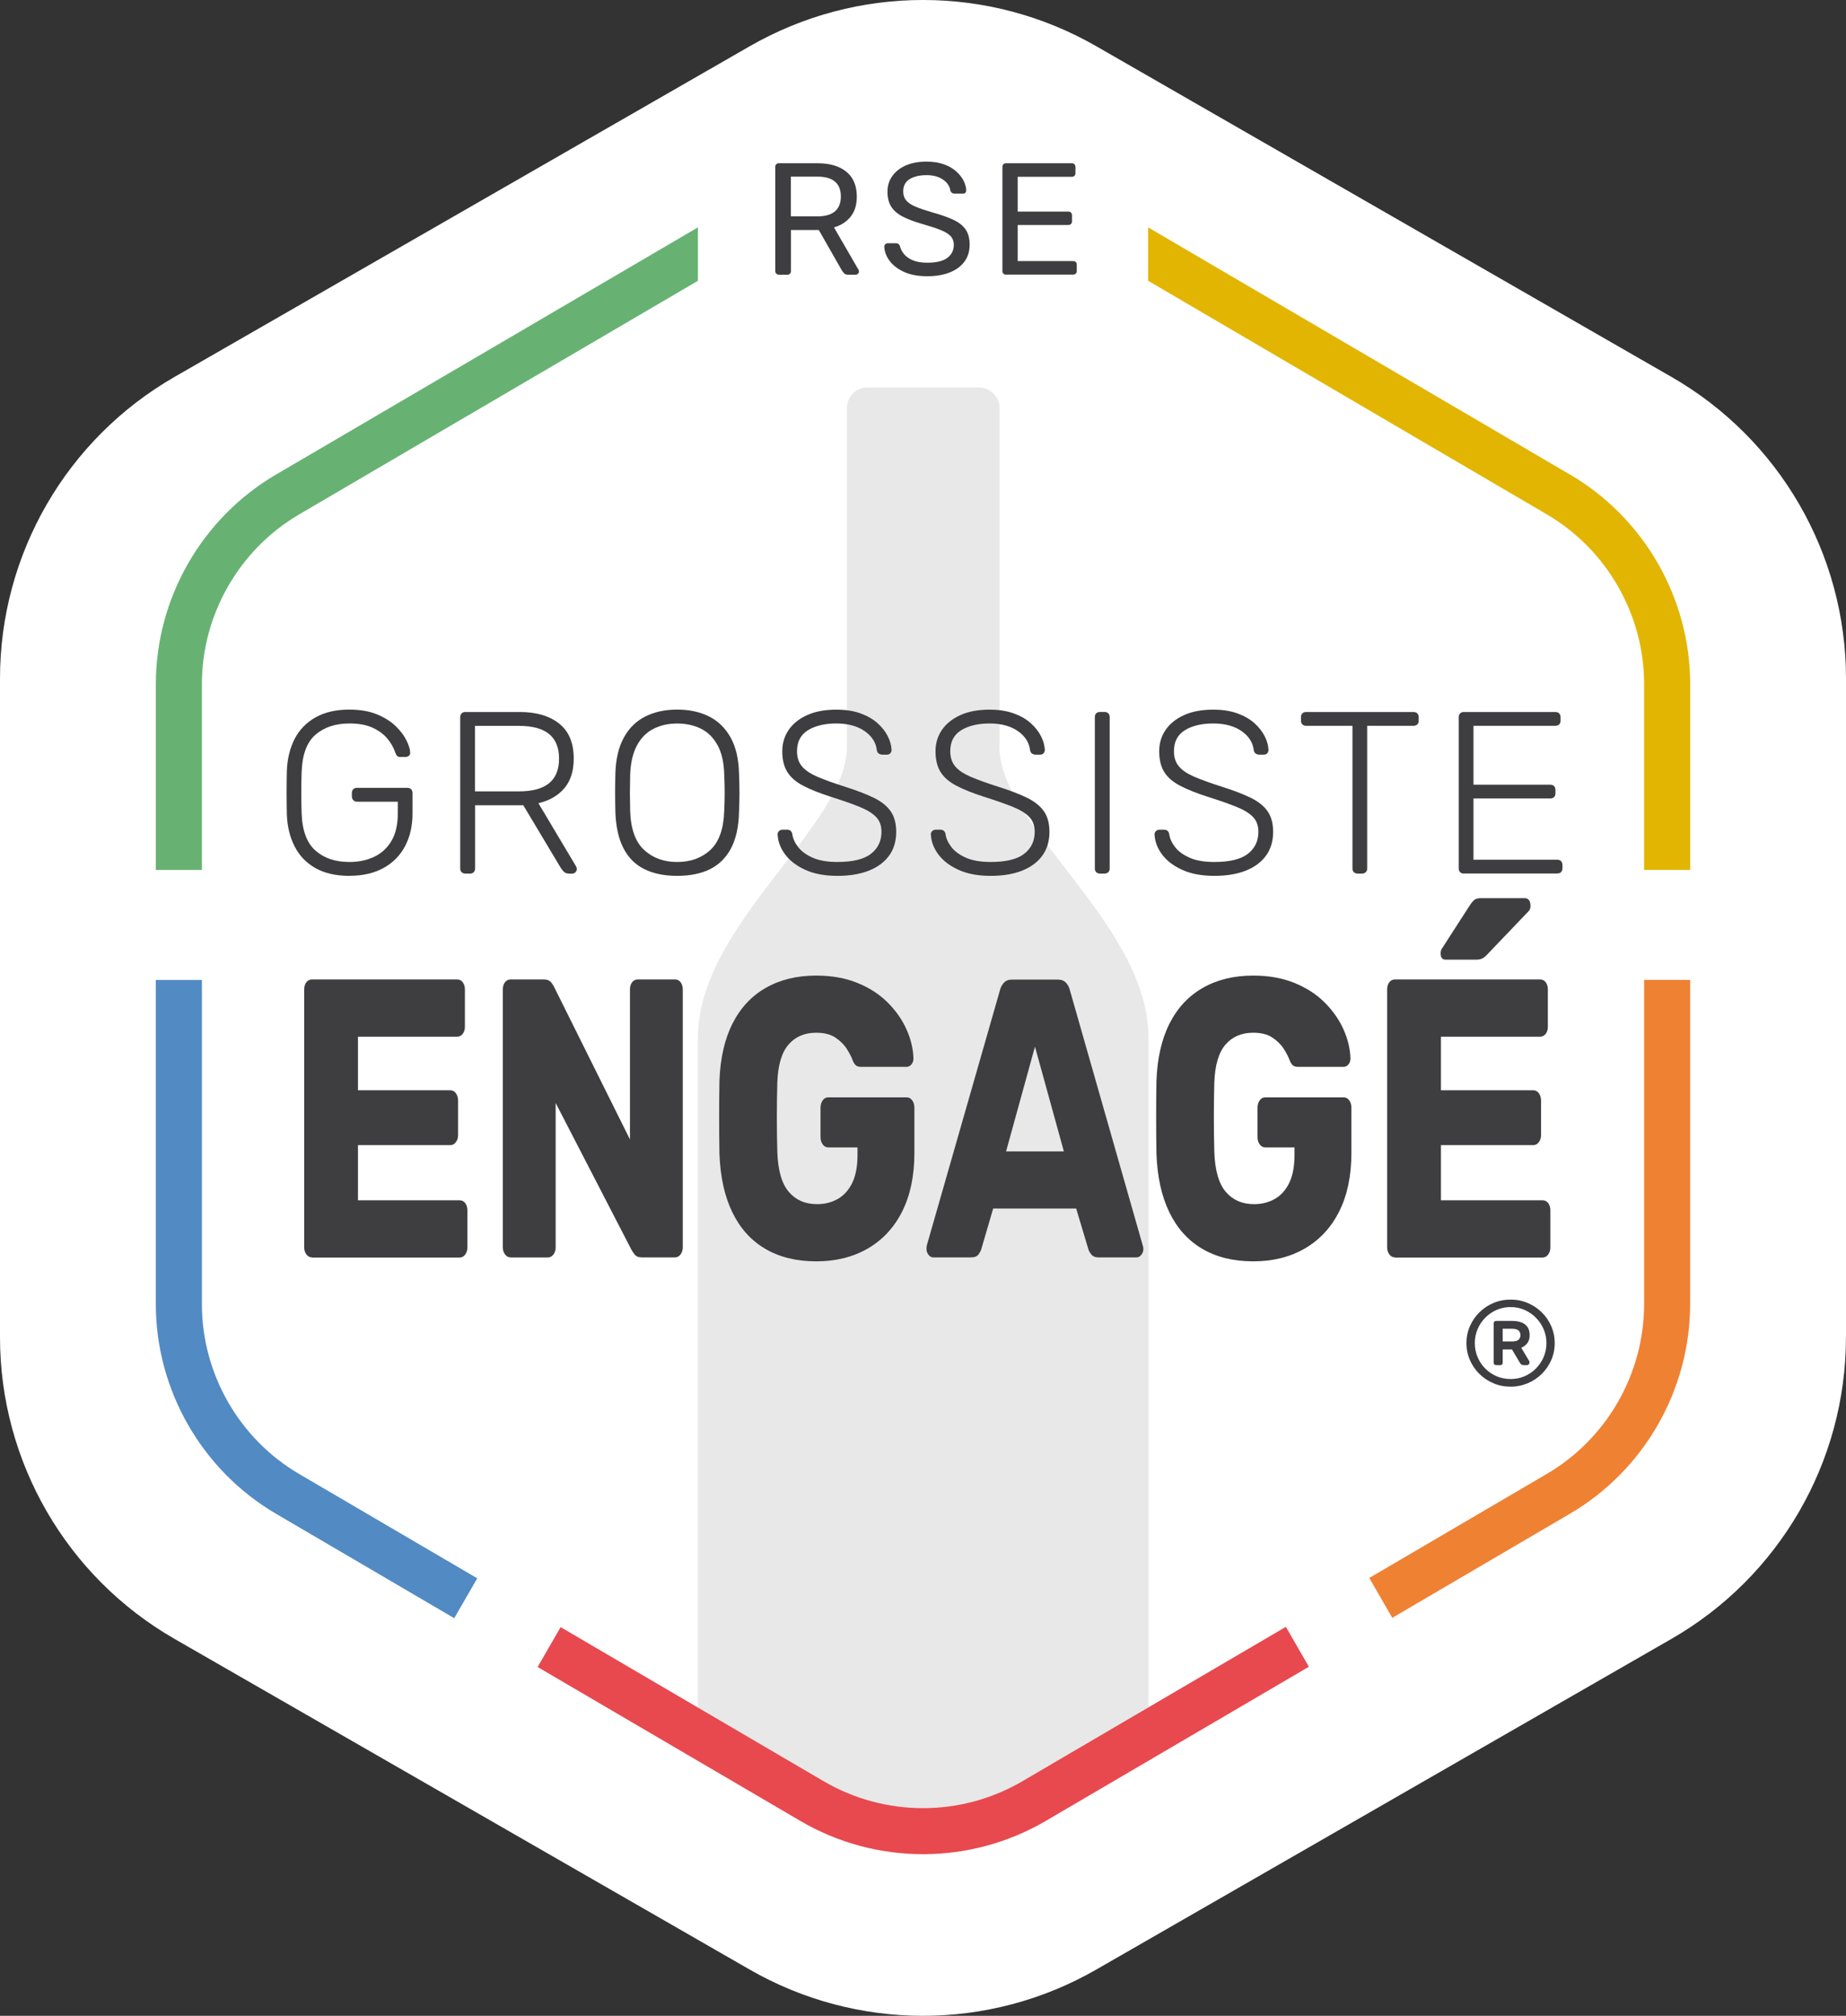 <?xml version="1.0" encoding="UTF-8"?><svg id="Calque_1" xmlns="http://www.w3.org/2000/svg" viewBox="0 0 363.45 396.85"><rect x="0" y="0" width="363.45" height="396.85" fill="#333333" stroke="none"/><defs><style>.cls-1{fill:#1a171b;opacity:.1;}.cls-1,.cls-2,.cls-3,.cls-4,.cls-5,.cls-6,.cls-7,.cls-8{stroke-width:0px;}.cls-2{fill:#528ac3;}.cls-3{fill:#3e3d40;}.cls-4{fill:#e2b503;}.cls-5{fill:#fff;}.cls-6{fill:#ef8133;}.cls-7{fill:#e7494f;}.cls-8{fill:#67b273;}</style></defs><path class="cls-5" d="m363.45,263.27v-129.69c0-24.51-13.1-47.16-34.35-59.37L215.86,9.11c-21.13-12.15-47.13-12.15-68.26,0L34.35,74.21C13.1,86.43,0,109.07,0,133.58v129.69C0,287.78,13.1,310.42,34.35,322.64l113.24,65.1c21.13,12.15,47.13,12.15,68.26,0l113.24-65.1c21.25-12.22,34.35-34.86,34.35-59.37Z"/><path class="cls-1" d="m196.79,147.02v-66.7c0-2.23-1.79-4.03-4-4.03h-22.05c-2.21,0-4,1.81-4,4.03v66.7c0,15.76-29.34,34.89-29.34,57.34v137.75c0,5.73,32.35,17.88,40.93,17.88h6.86c8.58,0,40.94-13.23,40.94-18.96v-136.67c0-22.46-29.36-41.58-29.36-57.34Z"/><path class="cls-3" d="m153.36,54.07c-.23,0-.41-.07-.53-.2-.12-.14-.19-.31-.19-.52v-20.46c0-.23.06-.41.19-.55.13-.14.3-.2.53-.2h7.65c2.36,0,4.23.55,5.61,1.66,1.38,1.11,2.07,2.75,2.07,4.92,0,1.61-.4,2.92-1.21,3.93-.8,1.01-1.9,1.72-3.28,2.12l4.83,8.34c.06.13.09.24.09.34,0,.17-.07.31-.2.44s-.29.19-.45.19h-1.5c-.36,0-.62-.09-.78-.28-.17-.19-.31-.38-.44-.56l-4.54-7.96h-5.48v8.09c0,.21-.07.38-.2.52-.14.14-.32.2-.55.2h-1.6Zm2.35-11.47h5.17c1.57,0,2.74-.33,3.51-.99.77-.66,1.16-1.63,1.16-2.93s-.38-2.25-1.14-2.91c-.76-.67-1.94-1-3.53-1h-5.17v7.83Z"/><path class="cls-3" d="m182.57,54.38c-1.82,0-3.34-.28-4.58-.85s-2.18-1.29-2.84-2.18-1.01-1.82-1.05-2.81c0-.17.07-.32.2-.45.14-.14.3-.2.49-.2h1.6c.25,0,.44.06.56.19.13.13.21.27.25.44.12.5.39,1,.78,1.49.4.49.97.9,1.71,1.22.74.32,1.7.49,2.87.49,1.8,0,3.12-.32,3.96-.96.85-.64,1.27-1.49,1.27-2.55,0-.73-.23-1.32-.67-1.77-.45-.45-1.13-.85-2.05-1.21-.92-.36-2.11-.74-3.57-1.16-1.53-.44-2.79-.92-3.79-1.44-1-.52-1.75-1.17-2.24-1.94s-.74-1.76-.74-2.95c0-1.13.3-2.14.91-3.02.61-.89,1.48-1.59,2.63-2.12,1.15-.52,2.53-.78,4.14-.78,1.3,0,2.43.17,3.4.52.97.34,1.78.8,2.43,1.38.65.57,1.14,1.19,1.47,1.85.33.66.51,1.3.53,1.93,0,.15-.05.29-.16.42-.1.14-.27.2-.5.2h-1.66c-.15,0-.3-.04-.45-.13-.16-.08-.28-.24-.36-.47-.12-.86-.61-1.58-1.44-2.16-.84-.58-1.92-.88-3.26-.88s-2.46.26-3.31.78c-.85.52-1.27,1.34-1.27,2.44,0,.71.2,1.3.6,1.77.4.47,1.02.88,1.88,1.24.86.36,1.97.73,3.35,1.13,1.67.46,3.04.95,4.11,1.46,1.07.51,1.85,1.15,2.37,1.91.51.76.77,1.74.77,2.93,0,1.32-.34,2.44-1.03,3.37-.69.93-1.66,1.64-2.9,2.13-1.24.49-2.71.74-4.4.74Z"/><path class="cls-3" d="m198.08,54.07c-.23,0-.41-.07-.53-.2-.12-.14-.19-.31-.19-.52v-20.46c0-.23.06-.41.19-.55.13-.14.3-.2.53-.2h12.94c.23,0,.41.07.53.2.12.14.19.32.19.55v1.19c0,.23-.06.41-.19.53-.13.13-.3.19-.53.19h-10.65v6.86h9.97c.23,0,.41.07.53.2.13.14.19.32.19.55v1.16c0,.21-.06.38-.19.52-.12.14-.3.2-.53.2h-9.97v7.11h10.91c.23,0,.41.06.53.19.12.13.19.3.19.53v1.22c0,.21-.06.38-.19.52-.13.14-.3.2-.53.2h-13.19Z"/><path class="cls-3" d="m68.78,172.43c-2.64,0-4.86-.51-6.66-1.52-1.8-1.01-3.16-2.43-4.1-4.25-.94-1.82-1.45-3.91-1.54-6.27-.03-1.36-.05-2.8-.05-4.32s.02-2.95.05-4.32c.09-2.39.61-4.49,1.54-6.3.94-1.8,2.31-3.21,4.12-4.23,1.81-1.01,4.02-1.52,6.63-1.52,2.12,0,3.93.31,5.44.93,1.5.62,2.73,1.39,3.69,2.32.95.92,1.66,1.86,2.12,2.8.46.94.71,1.73.74,2.36.03.27-.05.49-.23.66-.18.17-.43.25-.74.25h-1.01c-.28,0-.48-.07-.6-.2-.12-.14-.25-.37-.37-.7-.31-.94-.82-1.84-1.54-2.71-.72-.86-1.69-1.58-2.9-2.14-1.21-.56-2.74-.84-4.58-.84-2.73,0-4.95.73-6.66,2.2s-2.62,3.92-2.74,7.34c-.09,2.73-.09,5.45,0,8.18.12,3.39,1.04,5.83,2.74,7.32,1.7,1.49,3.92,2.23,6.66,2.23,1.81,0,3.44-.34,4.88-1.02,1.44-.68,2.58-1.73,3.41-3.14.83-1.41,1.24-3.2,1.24-5.39v-2.32h-8.02c-.31,0-.55-.1-.74-.3-.18-.2-.28-.45-.28-.75v-.64c0-.33.09-.59.28-.77.18-.18.43-.27.74-.27h9.86c.34,0,.6.09.78.27.18.18.28.44.28.77v4c0,2.42-.48,4.56-1.45,6.41-.97,1.85-2.38,3.29-4.24,4.32-1.86,1.03-4.11,1.55-6.75,1.55Z"/><path class="cls-3" d="m91.63,171.98c-.31,0-.55-.09-.74-.27-.18-.18-.28-.42-.28-.73v-29.77c0-.33.09-.59.28-.77.18-.18.43-.27.74-.27h10.73c3.23,0,5.8.76,7.72,2.27,1.92,1.52,2.88,3.82,2.88,6.91,0,2.43-.61,4.36-1.84,5.82-1.23,1.45-2.93,2.44-5.11,2.96l7.42,12.45c.09.18.14.35.14.5,0,.24-.09.45-.28.64-.18.18-.4.27-.64.27h-.55c-.49,0-.86-.13-1.11-.39-.25-.26-.46-.54-.64-.84l-7.32-12.23h-9.49v12.46c0,.3-.09.55-.28.73-.18.18-.45.27-.78.27h-.83Zm1.89-16.18h8.62c2.67,0,4.66-.54,5.97-1.61,1.31-1.08,1.96-2.69,1.96-4.84s-.65-3.76-1.96-4.84c-1.31-1.08-3.29-1.61-5.97-1.61h-8.62v12.91Z"/><path class="cls-3" d="m133.33,172.43c-2.55,0-4.72-.45-6.5-1.34-1.78-.89-3.15-2.27-4.1-4.14-.95-1.86-1.47-4.22-1.57-7.07-.03-1.36-.05-2.64-.05-3.82s.02-2.45.05-3.82c.09-2.82.64-5.16,1.66-7.02,1.01-1.86,2.42-3.25,4.22-4.16,1.8-.91,3.89-1.36,6.29-1.36s4.49.45,6.29,1.36c1.8.91,3.21,2.3,4.24,4.16,1.03,1.86,1.57,4.2,1.64,7.02.06,1.36.09,2.64.09,3.82s-.03,2.45-.09,3.82c-.06,2.85-.58,5.21-1.54,7.07-.97,1.86-2.34,3.24-4.12,4.14-1.78.89-3.95,1.34-6.5,1.34Zm0-2.73c2.64,0,4.81-.79,6.52-2.36,1.71-1.58,2.62-4.14,2.74-7.68.06-1.36.09-2.56.09-3.59s-.03-2.23-.09-3.59c-.06-2.36-.5-4.29-1.31-5.77-.81-1.48-1.9-2.57-3.27-3.25s-2.93-1.02-4.68-1.02-3.26.34-4.63,1.02c-1.37.68-2.46,1.77-3.27,3.25-.81,1.49-1.27,3.41-1.36,5.77-.03,1.36-.05,2.56-.05,3.59s.02,2.23.05,3.59c.12,3.55,1.04,6.11,2.76,7.68,1.72,1.58,3.88,2.36,6.5,2.36Z"/><path class="cls-3" d="m164.89,172.43c-2.49,0-4.6-.39-6.33-1.18-1.74-.79-3.06-1.8-3.99-3.05-.92-1.24-1.41-2.56-1.47-3.95,0-.24.09-.45.28-.64.18-.18.41-.27.69-.27h.92c.31,0,.55.09.71.27.17.18.27.39.3.64.12.85.51,1.69,1.15,2.52.64.83,1.6,1.53,2.86,2.09,1.26.56,2.89.84,4.88.84,3.01,0,5.21-.54,6.59-1.61,1.38-1.08,2.07-2.52,2.07-4.34,0-1.21-.36-2.19-1.08-2.93-.72-.74-1.82-1.41-3.29-2s-3.36-1.25-5.67-1.98c-2.18-.7-3.98-1.42-5.39-2.16-1.41-.74-2.45-1.64-3.11-2.7-.66-1.06-.99-2.42-.99-4.09,0-1.55.41-2.93,1.24-4.16.83-1.23,2.03-2.2,3.62-2.93,1.58-.73,3.51-1.09,5.78-1.09,1.81,0,3.39.24,4.75.73,1.35.49,2.47,1.13,3.36,1.93.89.8,1.57,1.67,2.03,2.59.46.92.71,1.83.74,2.7,0,.21-.08.42-.23.61-.15.2-.4.3-.74.3h-.92c-.15,0-.35-.06-.58-.18-.23-.12-.38-.36-.44-.73-.18-1.51-.99-2.76-2.42-3.75-1.43-.98-3.28-1.48-5.55-1.48s-4.13.44-5.57,1.32c-1.44.88-2.17,2.26-2.17,4.14,0,1.21.32,2.2.97,2.98s1.66,1.45,3.04,2.05c1.38.59,3.16,1.24,5.34,1.93,2.3.73,4.21,1.45,5.71,2.18,1.5.73,2.63,1.61,3.36,2.66.74,1.05,1.11,2.4,1.11,4.07,0,1.85-.47,3.42-1.41,4.7-.94,1.29-2.27,2.27-3.99,2.95-1.72.68-3.78,1.02-6.17,1.02Z"/><path class="cls-3" d="m195.06,172.43c-2.49,0-4.6-.39-6.33-1.18-1.74-.79-3.06-1.8-3.99-3.05-.92-1.24-1.41-2.56-1.47-3.95,0-.24.09-.45.28-.64.18-.18.41-.27.69-.27h.92c.31,0,.55.09.71.27.17.18.27.39.3.64.12.85.51,1.69,1.15,2.52.64.83,1.6,1.53,2.86,2.09,1.26.56,2.89.84,4.88.84,3.01,0,5.21-.54,6.59-1.61,1.38-1.08,2.07-2.52,2.07-4.34,0-1.21-.36-2.19-1.08-2.93-.72-.74-1.82-1.41-3.29-2s-3.36-1.25-5.67-1.98c-2.18-.7-3.98-1.42-5.39-2.16-1.41-.74-2.45-1.64-3.11-2.7-.66-1.06-.99-2.42-.99-4.09,0-1.55.41-2.93,1.24-4.16.83-1.23,2.03-2.2,3.62-2.93,1.58-.73,3.51-1.09,5.78-1.09,1.81,0,3.39.24,4.75.73,1.35.49,2.47,1.13,3.36,1.93.89.8,1.57,1.67,2.03,2.59.46.92.71,1.83.74,2.7,0,.21-.08.42-.23.61-.15.2-.4.3-.74.3h-.92c-.15,0-.35-.06-.58-.18-.23-.12-.38-.36-.44-.73-.18-1.51-.99-2.76-2.42-3.75-1.43-.98-3.28-1.48-5.55-1.48s-4.13.44-5.57,1.32c-1.44.88-2.17,2.26-2.17,4.14,0,1.21.32,2.2.97,2.98s1.66,1.45,3.04,2.05c1.38.59,3.16,1.24,5.34,1.93,2.3.73,4.21,1.45,5.71,2.18,1.5.73,2.63,1.61,3.36,2.66.74,1.05,1.11,2.4,1.11,4.07,0,1.85-.47,3.42-1.41,4.7-.94,1.29-2.27,2.27-3.99,2.95-1.72.68-3.78,1.02-6.17,1.02Z"/><path class="cls-3" d="m216.58,171.98c-.31,0-.55-.09-.74-.27-.18-.18-.28-.42-.28-.73v-29.82c0-.3.09-.55.28-.73.18-.18.43-.27.74-.27h.88c.31,0,.55.09.74.27.18.18.28.43.28.73v29.82c0,.3-.09.55-.28.73-.18.18-.43.27-.74.27h-.88Z"/><path class="cls-3" d="m239.1,172.43c-2.49,0-4.6-.39-6.33-1.18-1.74-.79-3.06-1.8-3.99-3.05-.92-1.24-1.41-2.56-1.47-3.95,0-.24.09-.45.28-.64.18-.18.41-.27.69-.27h.92c.31,0,.55.09.71.27.17.18.27.39.3.64.12.85.51,1.69,1.15,2.52.64.83,1.6,1.53,2.86,2.09,1.26.56,2.89.84,4.88.84,3.01,0,5.21-.54,6.59-1.61,1.38-1.08,2.07-2.52,2.07-4.34,0-1.21-.36-2.19-1.08-2.93-.72-.74-1.82-1.41-3.29-2s-3.36-1.25-5.67-1.98c-2.18-.7-3.98-1.42-5.39-2.16-1.41-.74-2.45-1.64-3.11-2.7-.66-1.06-.99-2.42-.99-4.09,0-1.55.41-2.93,1.24-4.16.83-1.23,2.03-2.2,3.62-2.93,1.58-.73,3.51-1.09,5.78-1.09,1.81,0,3.39.24,4.75.73,1.35.49,2.47,1.13,3.36,1.93.89.8,1.57,1.67,2.03,2.59.46.92.71,1.83.74,2.7,0,.21-.08.42-.23.61-.15.2-.4.3-.74.3h-.92c-.15,0-.35-.06-.58-.18-.23-.12-.38-.36-.44-.73-.18-1.51-.99-2.76-2.42-3.75-1.43-.98-3.28-1.48-5.55-1.48s-4.13.44-5.57,1.32c-1.44.88-2.17,2.26-2.17,4.14,0,1.21.32,2.2.97,2.98s1.66,1.45,3.04,2.05c1.38.59,3.16,1.24,5.34,1.93,2.3.73,4.21,1.45,5.71,2.18,1.5.73,2.63,1.61,3.36,2.66.74,1.05,1.11,2.4,1.11,4.07,0,1.85-.47,3.42-1.41,4.7-.94,1.29-2.27,2.27-3.99,2.95-1.72.68-3.78,1.02-6.17,1.02Z"/><path class="cls-3" d="m267.3,171.98c-.31,0-.55-.09-.74-.27-.18-.18-.28-.42-.28-.73v-28.09h-9.12c-.31,0-.55-.09-.74-.27-.18-.18-.28-.42-.28-.73v-.68c0-.33.09-.59.28-.77.18-.18.43-.27.74-.27h21.1c.34,0,.6.09.78.27.18.18.28.44.28.77v.68c0,.3-.09.55-.28.73-.18.18-.45.27-.78.27h-9.08v28.09c0,.3-.09.55-.28.73-.18.18-.45.27-.78.27h-.83Z"/><path class="cls-3" d="m288.22,171.98c-.31,0-.55-.09-.74-.27-.18-.18-.28-.42-.28-.73v-29.77c0-.33.09-.59.28-.77.18-.18.43-.27.74-.27h17.97c.34,0,.6.09.78.27.18.18.28.44.28.77v.68c0,.3-.09.55-.28.73-.18.18-.45.27-.78.27h-16.08v11.59h15.07c.34,0,.6.09.78.27.18.18.28.44.28.77v.68c0,.3-.09.55-.28.73-.18.18-.45.27-.78.27h-15.07v12.05h16.45c.34,0,.6.09.78.27.18.18.28.44.28.77v.68c0,.3-.09.55-.28.73-.18.18-.45.27-.78.27h-18.34Z"/><path class="cls-3" d="m61.42,247.54c-.45,0-.82-.2-1.1-.59-.29-.39-.43-.85-.43-1.37v-50.8c0-.57.14-1.04.43-1.41.29-.36.65-.55,1.1-.55h28.58c.45,0,.82.18,1.1.55.28.37.43.83.43,1.41v7.35c0,.57-.14,1.04-.43,1.41-.29.37-.65.55-1.1.55h-19.52v10.55h18.18c.45,0,.82.2,1.1.59.28.39.43.87.43,1.45v6.8c0,.52-.14.98-.43,1.37-.29.39-.65.59-1.1.59h-18.18v10.86h20.01c.45,0,.82.18,1.1.55.28.37.43.83.43,1.41v7.35c0,.52-.14.98-.43,1.37-.29.39-.65.59-1.1.59h-29.07Z"/><path class="cls-3" d="m100.53,247.54c-.45,0-.82-.2-1.1-.59-.29-.39-.43-.85-.43-1.37v-50.8c0-.57.14-1.04.43-1.41.29-.36.65-.55,1.1-.55h6.49c.69,0,1.19.2,1.5.59s.5.69.58.9l14.93,30.01v-29.54c0-.57.14-1.04.43-1.41.29-.36.65-.55,1.1-.55h7.34c.45,0,.82.18,1.1.55.28.37.43.83.43,1.41v50.72c0,.57-.14,1.05-.43,1.45-.29.39-.65.59-1.1.59h-6.55c-.65,0-1.13-.21-1.44-.63-.31-.42-.5-.7-.58-.86l-14.93-28.91v28.45c0,.52-.14.98-.43,1.37-.29.39-.65.59-1.1.59h-7.34Z"/><path class="cls-3" d="m160.69,248.32c-3.88,0-7.21-.82-10.01-2.46-2.8-1.64-4.96-4.04-6.49-7.19-1.53-3.15-2.38-6.99-2.54-11.53-.04-2.24-.06-4.62-.06-7.15s.02-4.94.06-7.23c.16-4.43,1.02-8.18,2.57-11.25,1.55-3.07,3.73-5.42,6.55-7.03,2.82-1.61,6.12-2.42,9.91-2.42,3.06,0,5.77.48,8.14,1.45,2.37.96,4.35,2.25,5.97,3.87,1.61,1.62,2.85,3.39,3.7,5.31.86,1.93,1.31,3.83,1.35,5.7,0,.47-.13.86-.4,1.17-.27.31-.58.47-.95.47h-8.94c-.45,0-.79-.09-1.01-.27-.22-.18-.42-.46-.58-.82-.29-.78-.7-1.6-1.25-2.46-.55-.86-1.31-1.6-2.26-2.23-.96-.63-2.21-.94-3.76-.94-2.29,0-4.1.78-5.45,2.34s-2.08,4.06-2.2,7.5c-.12,4.48-.12,9.01,0,13.6.12,3.65.88,6.28,2.26,7.89,1.39,1.62,3.24,2.42,5.57,2.42,1.51,0,2.87-.34,4.07-1.02,1.2-.68,2.15-1.73,2.85-3.16.69-1.43,1.04-3.27,1.04-5.51v-1.48h-5.75c-.45,0-.82-.2-1.1-.59-.29-.39-.43-.87-.43-1.45v-5.78c0-.57.14-1.06.43-1.45.28-.39.65-.59,1.1-.59h15.42c.45,0,.82.2,1.1.59.28.39.43.87.43,1.45v8.91c0,4.48-.8,8.31-2.39,11.49-1.59,3.18-3.85,5.61-6.76,7.31-2.92,1.69-6.31,2.54-10.19,2.54Z"/><path class="cls-3" d="m183.7,247.54c-.33,0-.62-.17-.89-.51-.27-.34-.4-.72-.4-1.13,0-.26.02-.49.06-.7l14.38-50.17c.12-.57.38-1.08.76-1.52.39-.44.93-.66,1.62-.66h9.06c.69,0,1.23.22,1.62.66.39.44.64.95.76,1.52l14.32,50.17c.08.21.12.44.12.7,0,.42-.13.79-.4,1.13-.27.34-.58.51-.95.51h-7.53c-.61,0-1.07-.2-1.38-.59-.31-.39-.5-.74-.58-1.06l-2.39-7.97h-16.34l-2.33,7.97c-.08.31-.27.66-.55,1.06-.29.39-.78.59-1.47.59h-7.53Zm14.38-20.86h11.38l-5.69-20.63-5.69,20.63Z"/><path class="cls-3" d="m246.73,248.32c-3.88,0-7.21-.82-10.01-2.46-2.8-1.64-4.96-4.04-6.49-7.19-1.53-3.15-2.38-6.99-2.54-11.53-.04-2.24-.06-4.62-.06-7.15s.02-4.94.06-7.23c.16-4.43,1.02-8.18,2.57-11.25,1.55-3.07,3.73-5.42,6.55-7.03,2.82-1.61,6.12-2.42,9.91-2.42,3.06,0,5.77.48,8.14,1.45,2.37.96,4.35,2.25,5.97,3.87,1.61,1.62,2.85,3.39,3.7,5.31.86,1.93,1.31,3.83,1.35,5.7,0,.47-.13.86-.4,1.17-.27.31-.58.47-.95.47h-8.94c-.45,0-.79-.09-1.01-.27-.22-.18-.42-.46-.58-.82-.29-.78-.7-1.6-1.25-2.46-.55-.86-1.31-1.6-2.26-2.23-.96-.63-2.21-.94-3.76-.94-2.29,0-4.1.78-5.45,2.34s-2.08,4.06-2.2,7.5c-.12,4.48-.12,9.01,0,13.6.12,3.65.88,6.28,2.26,7.89,1.39,1.62,3.24,2.42,5.57,2.42,1.51,0,2.87-.34,4.07-1.02,1.2-.68,2.15-1.73,2.85-3.16.69-1.43,1.04-3.27,1.04-5.51v-1.48h-5.75c-.45,0-.82-.2-1.1-.59-.29-.39-.43-.87-.43-1.45v-5.78c0-.57.14-1.06.43-1.45.28-.39.65-.59,1.1-.59h15.42c.45,0,.82.2,1.1.59.28.39.43.87.43,1.45v8.91c0,4.48-.8,8.31-2.39,11.49-1.59,3.18-3.85,5.61-6.76,7.31-2.92,1.69-6.31,2.54-10.19,2.54Z"/><path class="cls-3" d="m274.64,247.54c-.45,0-.82-.2-1.1-.59-.29-.39-.43-.85-.43-1.37v-50.8c0-.57.14-1.04.43-1.41.29-.36.65-.55,1.1-.55h28.58c.45,0,.82.18,1.1.55.28.37.43.83.43,1.41v7.35c0,.57-.14,1.04-.43,1.41-.29.37-.65.55-1.1.55h-19.52v10.55h18.18c.45,0,.82.2,1.1.59.28.39.43.87.43,1.45v6.8c0,.52-.14.98-.43,1.37-.29.39-.65.59-1.1.59h-18.18v10.86h20.01c.45,0,.82.18,1.1.55.28.37.43.83.43,1.41v7.35c0,.52-.14.98-.43,1.37-.29.39-.65.59-1.1.59h-29.07Zm9.98-58.61c-.65,0-.98-.42-.98-1.25,0-.42.1-.75.31-1.02l5.39-8.36c.41-.62.75-1.03,1.04-1.21.28-.18.69-.27,1.22-.27h8.57c.77,0,1.16.52,1.16,1.56,0,.37-.1.68-.31.94l-8.14,8.52c-.33.37-.65.64-.98.82-.33.18-.78.27-1.35.27h-5.94Z"/><path class="cls-2" d="m39.75,256.75v-63.82h-9.07v63.82c0,16.9,9.06,32.7,23.64,41.25l35.11,20.57,4.53-7.85-35.06-20.54c-11.82-6.92-19.15-19.73-19.15-33.42Z"/><path class="cls-6" d="m323.7,192.93v63.82c0,13.69-7.34,26.5-19.16,33.42l-34.95,20.48,4.53,7.85,35-20.51c14.58-8.54,23.64-24.35,23.64-41.25v-63.82h-9.07Z"/><path class="cls-7" d="m253.16,320.28l-51.85,30.38c-12.08,7.08-27.08,7.08-39.16,0l-51.77-30.33-4.53,7.85,51.72,30.3c7.45,4.37,15.81,6.55,24.16,6.55s16.71-2.18,24.17-6.55l51.8-30.35-4.53-7.85Z"/><path class="cls-4" d="m309.13,93.44l-83.09-48.68v10.51l78.5,45.99c11.82,6.92,19.16,19.73,19.16,33.42v36.58h9.07v-36.58c0-16.9-9.06-32.7-23.64-41.25Z"/><path class="cls-8" d="m137.41,44.76l-83.09,48.68c-14.58,8.54-23.64,24.35-23.64,41.25v36.58h9.07v-36.58c0-13.69,7.34-26.5,19.15-33.42l78.51-45.99v-10.51Z"/><path class="cls-3" d="m297.41,272.99c-1.21,0-2.33-.22-3.38-.67-1.05-.44-1.97-1.06-2.76-1.84-.8-.79-1.42-1.69-1.87-2.73-.45-1.03-.68-2.14-.68-3.33s.23-2.3.68-3.33c.45-1.03,1.07-1.94,1.87-2.73.8-.79,1.72-1.4,2.76-1.84s2.17-.67,3.38-.67,2.33.22,3.38.67,1.97,1.06,2.76,1.84c.8.79,1.42,1.69,1.87,2.73.45,1.03.68,2.14.68,3.33s-.23,2.3-.68,3.33c-.45,1.03-1.07,1.94-1.87,2.73-.8.79-1.72,1.4-2.76,1.84-1.05.44-2.17.67-3.38.67Zm0-1.5c.98,0,1.9-.18,2.75-.55.85-.37,1.6-.87,2.24-1.52.64-.65,1.15-1.4,1.52-2.26.37-.86.55-1.77.55-2.74s-.18-1.88-.55-2.74-.88-1.61-1.52-2.26c-.64-.65-1.39-1.16-2.24-1.54-.85-.37-1.77-.56-2.75-.56s-1.9.19-2.75.56c-.85.37-1.6.88-2.24,1.54-.64.65-1.15,1.4-1.51,2.26s-.54,1.77-.54,2.74.18,1.88.54,2.74c.36.86.86,1.61,1.51,2.26.64.65,1.39,1.16,2.24,1.52.85.36,1.77.55,2.75.55Zm-2.8-2.74c-.35,0-.53-.17-.53-.52v-7.66c0-.35.18-.52.53-.52h3.16c.61,0,1.17.09,1.69.26.51.17.93.47,1.24.88.31.41.47.97.47,1.67,0,.63-.16,1.16-.47,1.57-.31.41-.71.71-1.19.9l1.54,2.57s.06.08.07.13c.02.06.02.12.02.2,0,.13-.04.25-.13.36-.09.11-.22.17-.4.17h-.65c-.16,0-.3-.04-.41-.12-.11-.08-.21-.19-.29-.33l-1.57-2.64h-1.83v2.57c0,.35-.18.52-.53.52h-.72Zm1.25-4.66h1.86c.64,0,1.08-.13,1.3-.38.23-.25.34-.54.34-.86s-.11-.63-.34-.88c-.23-.25-.66-.38-1.3-.38h-1.86v2.5Z"/></svg>